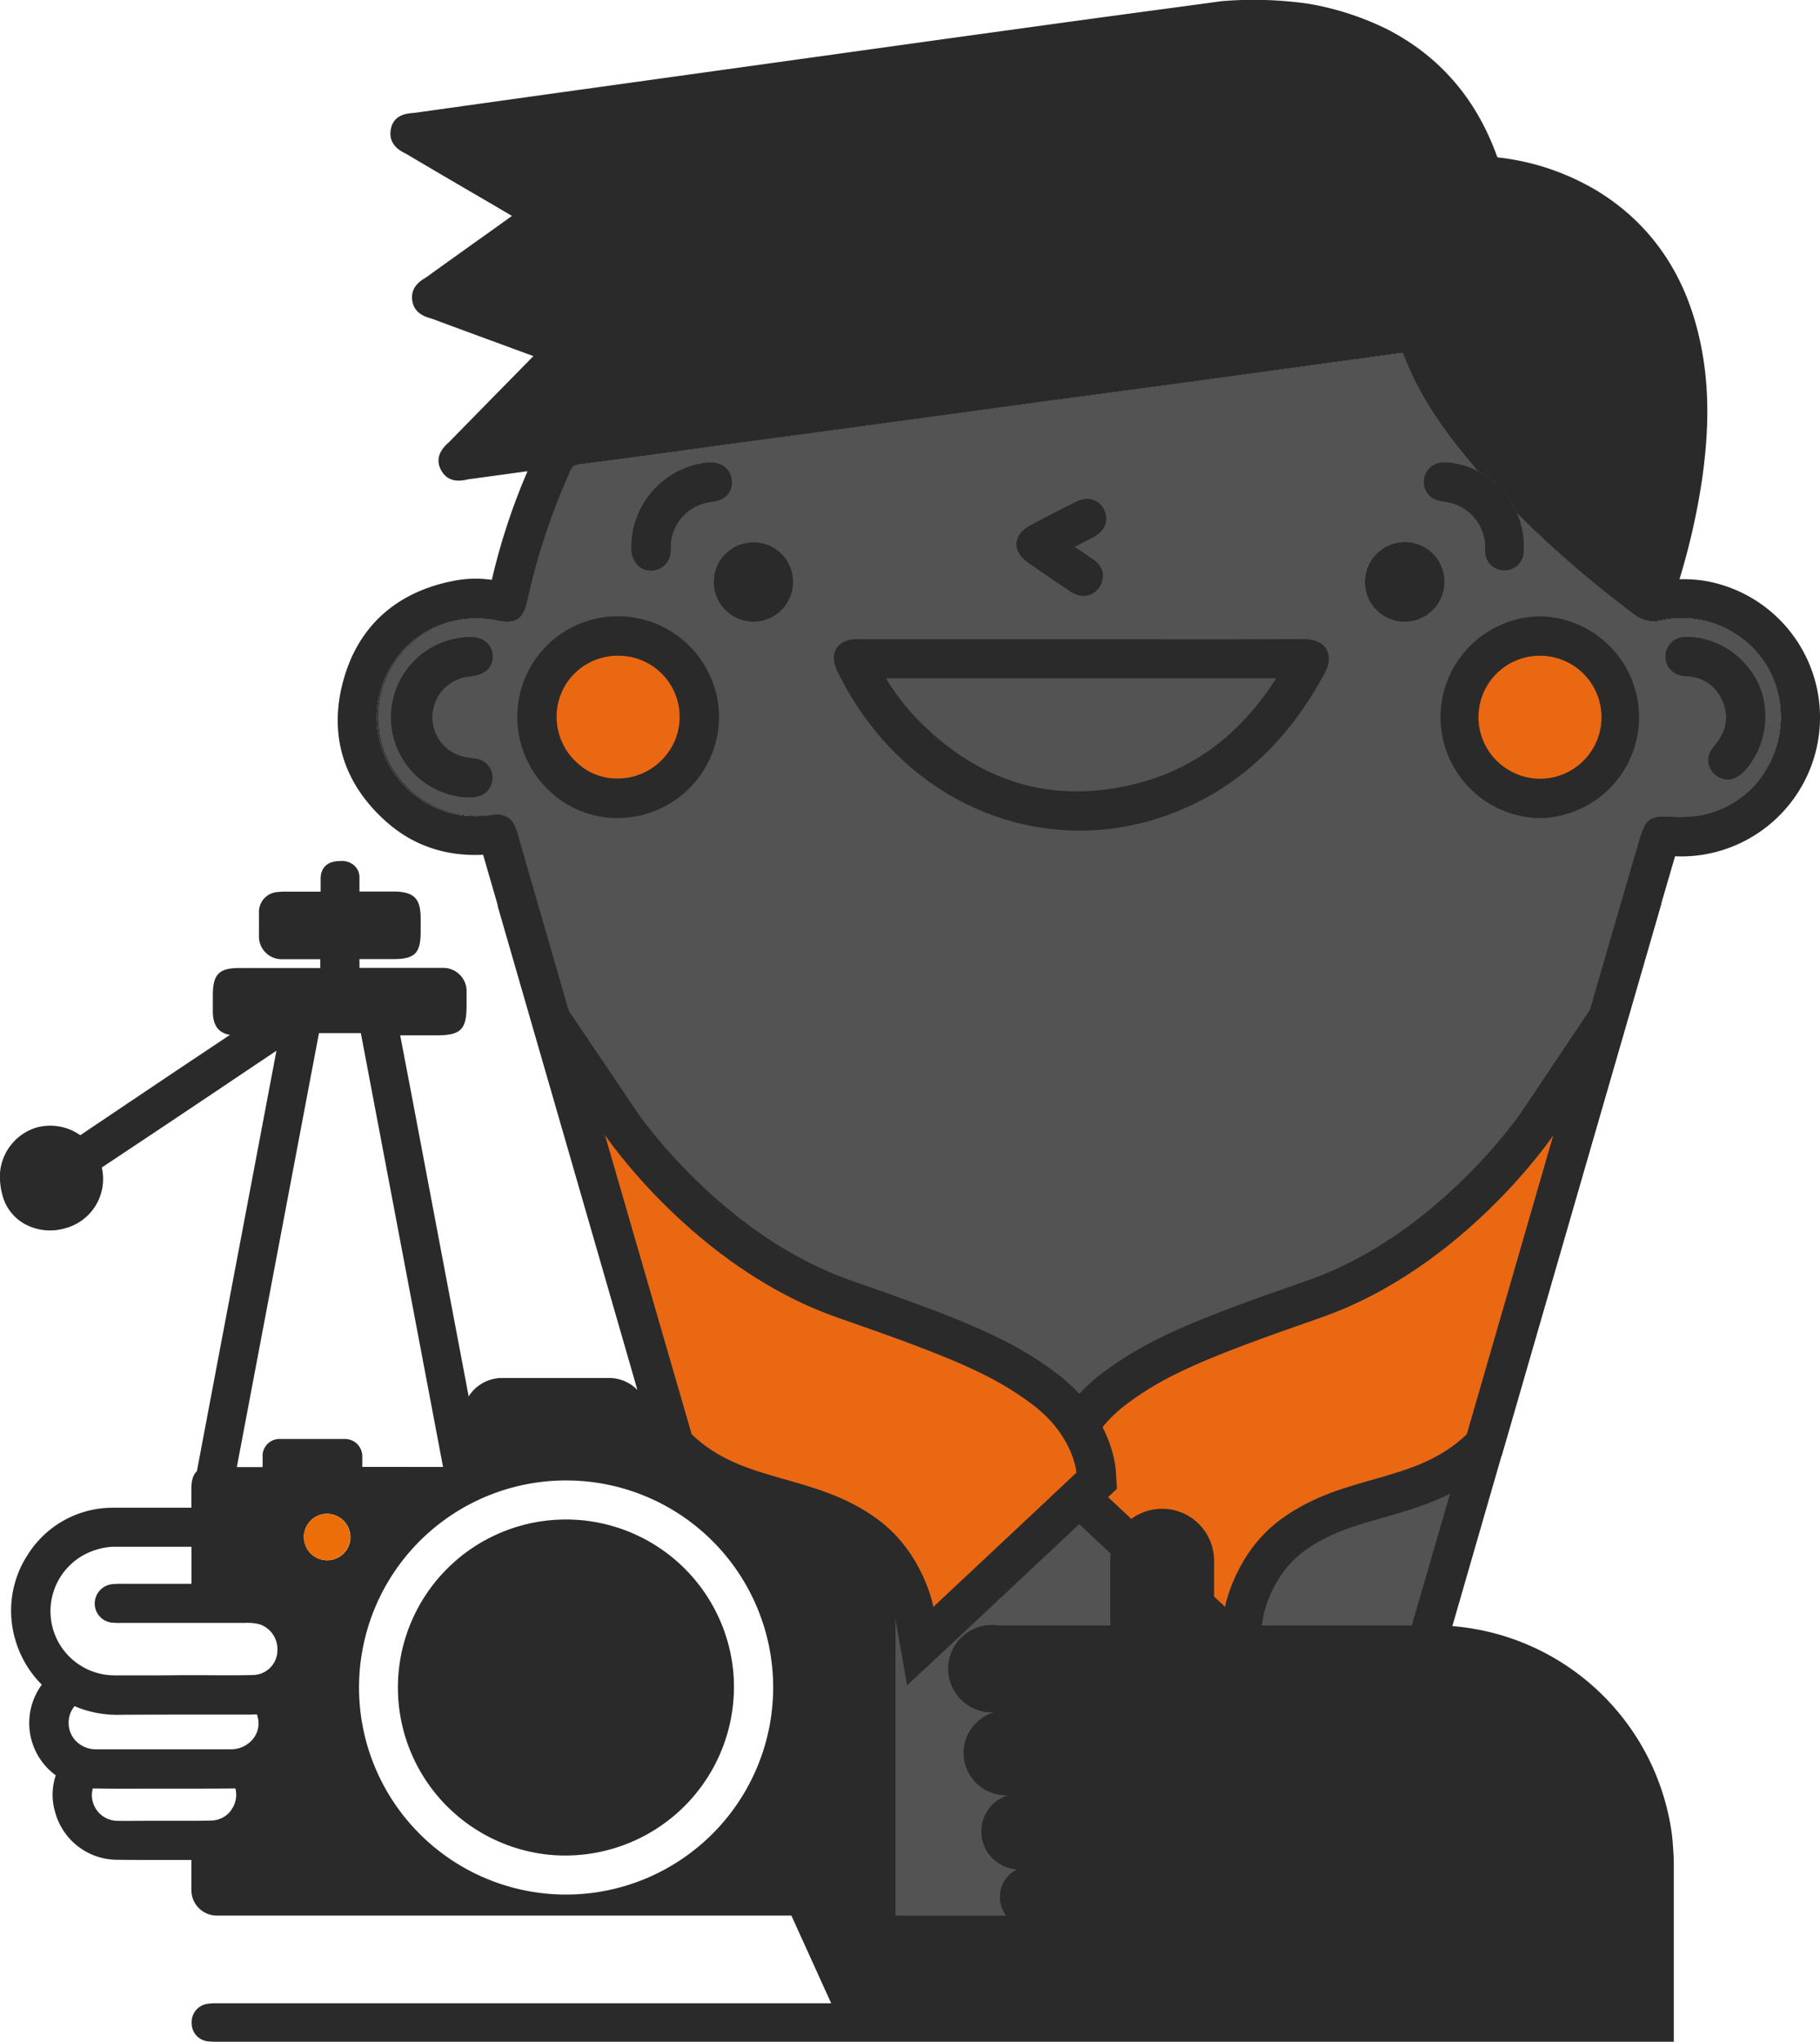<svg xmlns="http://www.w3.org/2000/svg" viewBox="0 0 499.57 560.47"><defs><style>.cls-1{fill:#2b2a2a;}.cls-2{fill:#eb6e08;}.cls-3{fill:#161a1b;}.cls-4{fill:#535353;}.cls-5{fill:#ea6812;}</style></defs><g id="Vrstva_2" data-name="Vrstva 2"><g id="Vrstva_1-2" data-name="Vrstva 1"><path class="cls-1" d="M130.11,391.05c-.39-2.13-.81-4.28-1.21-6.4l-4.17-22q-5.82-30.7-11.63-61.45l-3.25-17,0,0h9.87c6.77,0,8.35-1.55,8.35-8.19v-1.1c0-1.08,0-2.15,0-3.23a6.42,6.42,0,0,0-6.38-6c-4.46,0-9,0-13.41,0H98.67c0-.81,0-1.6,0-2.41,2.31,0,4.49,0,6.67,0h2.94c5.7-.08,7.19-1.71,7.19-7.66v-3.49c0-5.43-1.78-7.3-7.19-7.4h-.37c-2,0-4,0-5.93,0H99.12l-.45,0c0-.55,0-1.08,0-1.63s0-1.29,0-1.94a4.51,4.51,0,0,0-1.31-3.46,5.11,5.11,0,0,0-4-1.34c-5,0-5.35,3.65-5.35,4.75s0,2.44,0,3.65H78.74a20.25,20.25,0,0,0-2.57.11,5.48,5.48,0,0,0-5.09,5.67l0,1.71c0,1.65,0,3.31,0,5a6.23,6.23,0,0,0,6.14,6.06c2.28,0,4.54,0,6.82,0h3.88c0,.39,0,.79,0,1.21v1.21H65.66c-5.51,0-7.22,1.73-7.24,7.35v1c0,1.26,0,2.52,0,3.81.1,3.67,1.55,5.64,4.7,6.19l-10.95,7.3q-14.93,10-29.84,20.05a1.91,1.91,0,0,1-.31.18l-.24-.16a14.24,14.24,0,0,0-12.18-1.81,14.25,14.25,0,0,0-8.82,8.69,13.85,13.85,0,0,0-.81,4.8,19.73,19.73,0,0,0,.71,5,12.7,12.7,0,0,0,6,7.8,14.5,14.5,0,0,0,11,1.29A14,14,0,0,0,28,320.73c0-.11,0-.18-.05-.26.13-.08.29-.21.55-.37q19.58-13,39.11-26.14l8.27-5.54-16.09,85q-3.22,17.08-6.46,34.18H64.08l23.47-124h11.5l9.24,48.74,11.13,58.75,3.12,16.48h10.74C132.2,402.05,131.16,396.54,130.11,391.05Z"/><path class="cls-2" d="M445,196.74a22.29,22.29,0,1,1-22.36-22.15A22.38,22.38,0,0,1,445,196.74Z"/><path class="cls-2" d="M192,196.69a22.29,22.29,0,1,1-44.57.29,22.29,22.29,0,0,1,44.57-.29Z"/><path class="cls-3" d="M396.42,159.63a10.87,10.87,0,1,1-10.79-10.72A10.81,10.81,0,0,1,396.42,159.63Z"/><path class="cls-3" d="M217.67,159.81a10.86,10.86,0,1,1-10.92-10.89A10.77,10.77,0,0,1,217.67,159.81Z"/><path class="cls-3" d="M135.17,213.44a5.14,5.14,0,0,1-4.07,5.2,8,8,0,0,1-2,.21c-.42,0-.84,0-1.26,0a22,22,0,0,1-.1-43.89c.92-.08,3.73-.37,5.7,1.31a5.12,5.12,0,0,1,1.76,3.7c.1,1.86-.58,5.09-6.22,5.72a11.23,11.23,0,0,0-1.15,22.24c.42.08.87.13,1.29.18.6.08,1.23.16,1.86.29A5.11,5.11,0,0,1,135.17,213.44Z"/><path class="cls-3" d="M468.35,175.59a18.58,18.58,0,0,0-6.09-.74,5.34,5.34,0,0,0-5.07,4.75,5.24,5.24,0,0,0,4,5.72,10.45,10.45,0,0,0,1.86.29l.47,0a10.76,10.76,0,0,1,9.27,6.82c1.71,3.94,1.21,7.66-1.52,11.37-.16.21-.32.39-.47.6a11.82,11.82,0,0,0-1.21,1.65,5,5,0,0,0,.76,6.12,5.35,5.35,0,0,0,3.86,1.76,5,5,0,0,0,2.65-.79,9.85,9.85,0,0,0,2.44-2.18,22,22,0,0,0,5.12-15.15C484.41,186.66,477.64,178.16,468.35,175.59Z"/><path class="cls-3" d="M302.69,158.34v.13a5.59,5.59,0,0,1-2.44,4.23,5.16,5.16,0,0,1-2.89.87,5.26,5.26,0,0,1-1.65-.26A9.34,9.34,0,0,1,293.3,162l-2-1.36c-3-2-6-4.07-8.95-6.14-.84-.6-3.46-2.44-3.31-5.38s3-4.44,3.88-4.93c3.07-1.65,6.17-3.25,9.24-4.83L294.9,138a7.77,7.77,0,0,1,2.39-.89,5.1,5.1,0,0,1,5.83,3,5.17,5.17,0,0,1-1.47,6.27,12.72,12.72,0,0,1-2.41,1.5l-1.23.68c-1,.52-2.05,1.08-3.07,1.6,1.55,1,3,2.1,4.57,3.15C300.67,154,302.79,155.48,302.69,158.34Z"/><path class="cls-3" d="M200.84,131.67c-.37-3-2.86-5-6.17-4.75l-.13,0-.55,0a23.43,23.43,0,0,0-20.29,19,26.29,26.29,0,0,0-.37,4.3,6.58,6.58,0,0,0,1.92,5.07,4.82,4.82,0,0,0,3.28,1.23,4.43,4.43,0,0,0,.63,0c2.47-.29,5.07-2.05,4.93-6.19v-.71a12.55,12.55,0,0,1,8.85-11.44,23.33,23.33,0,0,1,2.91-.58C200,137,201.13,134,200.84,131.67Z"/><path class="cls-3" d="M418.21,149v.76a17.22,17.22,0,0,1,0,1.76,5.2,5.2,0,0,1-5.14,5H413a5.2,5.2,0,0,1-5.35-5.12c0-.39,0-.79,0-1.15a6.44,6.44,0,0,1,0-.76,12.55,12.55,0,0,0-10.21-11.63l-.74-.13c-.63-.11-1.26-.21-1.86-.37a5.11,5.11,0,0,1-4-5.28A5.25,5.25,0,0,1,395.4,127a10.41,10.41,0,0,1,2.47,0,22.14,22.14,0,0,1,7.82,2.41s0,0,.05,0a23.39,23.39,0,0,1,10.63,11.47A21.94,21.94,0,0,1,418.21,149Z"/><path class="cls-3" d="M405.74,129.44c3.31,3.86,6.85,7.66,10.63,11.47A23.39,23.39,0,0,0,405.74,129.44Zm0,0c3.31,3.86,6.85,7.66,10.63,11.47A23.39,23.39,0,0,0,405.74,129.44Zm0,0c3.31,3.86,6.85,7.66,10.63,11.47A23.39,23.39,0,0,0,405.74,129.44Zm0,0c3.31,3.86,6.85,7.66,10.63,11.47A23.39,23.39,0,0,0,405.74,129.44Zm0,0c3.31,3.86,6.85,7.66,10.63,11.47A23.39,23.39,0,0,0,405.74,129.44Zm0,0c3.31,3.86,6.85,7.66,10.63,11.47A23.39,23.39,0,0,0,405.74,129.44Zm0,0c3.31,3.86,6.85,7.66,10.63,11.47A23.39,23.39,0,0,0,405.74,129.44Z"/><path class="cls-1" d="M201.24,458.5a46.13,46.13,0,1,0-50.61,50.61A46.31,46.31,0,0,0,201.24,458.5ZM488.35,191.81A26.5,26.5,0,0,0,477,174.41a27,27,0,0,0-20.71-4.15,8.8,8.8,0,0,1-7.66-1.52,303.31,303.31,0,0,1-32.23-27.82,23.39,23.39,0,0,0-10.63-11.47.07.07,0,0,1-.05,0c-.76-.89-1.52-1.81-2.28-2.7-9.08-10.87-14.78-20.08-18.4-29.85L354.7,101l-28.61,3.91-20,2.68-19.4,2.6-22,3-22,3-20.4,2.76-19,2.55c-4.33.58-8.69,1.18-13,1.78-10.16,1.39-20.68,2.83-31.05,4.15-1.63.18-2,.47-2.65,1.84a179.44,179.44,0,0,0-11.76,35.49c-1.15,5.25-3.18,6.61-8.37,5.56A28.16,28.16,0,0,0,127,170a27.12,27.12,0,1,0,7.79,53.68c4.46-.68,6.09,1.29,7.17,4.46.1.31.21.66.29,1l.08.34,50,173.14a.09.09,0,0,0,0,.08h.08c5.7,0,11.39,0,17.06,0h27.59c.89,0,1.78,0,2.68,0,4.51.05,6,1.55,6.06,6.19v11.34c0,8.35,0,16.67,0,25v.81H387.07a2.86,2.86,0,0,1,.52,0c.08-.39.21-.84.34-1.36q16.53-56.94,33-113.92L432,292.36q9-31.26,18.09-62.5c1.44-4.91,2.86-5.93,8-5.7a40.51,40.51,0,0,0,7.77-.18,26.82,26.82,0,0,0,17.8-11A28,28,0,0,0,488.35,191.81ZM201.24,458.5a46.13,46.13,0,1,0-50.61,50.61A46.31,46.31,0,0,0,201.24,458.5Zm0,0a46.13,46.13,0,1,0-50.61,50.61A46.31,46.31,0,0,0,201.24,458.5Z"/><path class="cls-1" d="M499.53,195a38.07,38.07,0,0,0-31.73-35.59A39,39,0,0,0,461,159,189.09,189.09,0,0,0,467.14,132c2.1-14.38,2-26.33-.34-37.64C463,75.82,453.52,61.75,438.69,52.56a67.41,67.41,0,0,0-27.25-9.32,3.65,3.65,0,0,0-.39-.05,3.84,3.84,0,0,1-.24-.55C405.11,26.94,395,15.31,380.7,8A78.42,78.42,0,0,0,359,1,106.76,106.76,0,0,0,335.31.32l-9,1.23Q308.63,3.91,291,6.33l-29,4-116,16.14L113.62,31c-.16,0-.34,0-.53.05-3.44.21-5.41,1.78-5.85,4.67-.63,4,2.68,5.7,3.78,6.27.16.08.34.16.5.26Q122.94,49,134.41,55.67l6.12,3.6-6,4.3Q125.74,69.82,117,76.12c-.16.11-.31.18-.47.29-1.1.68-3.7,2.31-3.41,5.7.29,3.86,3.65,4.83,4.91,5.22l.55.16c6.4,2.39,12.84,4.75,19.27,7.11l8.56,3.15-4.83,4.93q-9.13,9.28-18.22,18.58l-.42.39c-2.7,2.44-3.28,5-1.73,7.64,2,3.39,5.51,2.65,6.82,2.39a5.43,5.43,0,0,1,.58-.13c3.41-.45,6.82-.92,10.26-1.39,2-.29,4-.55,5.93-.81A174.55,174.55,0,0,0,135,159.17a30.62,30.62,0,0,0-10.68.31c-15.59,3.07-26,12.49-30.06,27.25-4.12,14.91-.05,28.32,11.76,38.82,7.35,6.54,16.3,9.58,26.59,9.08l8.27,28.59Q158,322.4,175,381.58a10.82,10.82,0,0,0-7.8-3.33h-29.4a10.86,10.86,0,0,0-10.6,8.58l-3.41,15.83H99.44l0-1.05V400a4.83,4.83,0,0,0-1.36-3.6A4.73,4.73,0,0,0,94.53,395H77A4.64,4.64,0,0,0,72.09,400c0,.58,0,1.18,0,1.76v.94H67.47c-3.07,0-6.17,0-9.24,0-4,0-5.59,1.55-5.7,5.62,0,1.21,0,2.39,0,3.6v1.94H45.31c-4.78,0-9.53,0-14.28,0A27.52,27.52,0,0,0,7.51,426.94,27.25,27.25,0,0,0,4.1,434.5a28.11,28.11,0,0,0,0,15.25,28.6,28.6,0,0,0,7.38,12.68,17.78,17.78,0,0,0,3.83,24.89,16.7,16.7,0,0,0-.18,10.08,17.69,17.69,0,0,0,17.11,13.1c4.25.05,8.53.05,12.81.05,2.49,0,5,0,7.48,0v8.27a7,7,0,0,0,7,7h157.7l10.92,24.07H59.49a15.4,15.4,0,0,0-2.76.18,5.08,5.08,0,0,0-4.12,5.28,5,5,0,0,0,4.51,5,26.68,26.68,0,0,0,2.89.1H459.44V512.28c0-1.94-.08-3.81-.24-5.62-.08-1.31-.21-2.62-.39-3.91a66.18,66.18,0,0,0-60-56.38l-.16,0c0-.08.05-.16.08-.26q21.93-75.94,43.91-151.93l8.48-29.29q4.29-14.88,8.64-29.74c0-.05,0-.08,0-.1H460a37.45,37.45,0,0,0,10.58-1.08A38.22,38.22,0,0,0,499.53,195Zm-436,301.78a6.81,6.81,0,0,1-5.41,2.94c-3.12.1-6.38.08-9.5.08-1.39,0-2.76,0-4.15,0H40.64c-2.83,0-5.77.05-8.64,0a7.06,7.06,0,0,1-6.53-8.89c4.78.08,9.63.08,14.33.05h11c4.51,0,9.19,0,13.81-.05A6.93,6.93,0,0,1,63.48,496.79Zm6.33-20a7.77,7.77,0,0,1-6.4,3.39H26.55a7.68,7.68,0,0,1-5.25-1.84,7,7,0,0,1-2.44-5,7.09,7.09,0,0,1,1.6-5A29.77,29.77,0,0,0,33,470.7c7.93-.05,15.85-.05,23.81-.05l10.63,0c1,0,2,0,3-.08h.05A6.7,6.7,0,0,1,69.81,476.82Zm6.25-23a6.84,6.84,0,0,1-6.48,6c-4.62.13-9.34.08-13.91.05l-6,0-5.64.05c-4.17,0-8.32,0-12.49,0a17.61,17.61,0,0,1-5.14-34.49,16.06,16.06,0,0,1,4.83-.81H52.56c0,3.39,0,6.77,0,10.16H33.48a22.29,22.29,0,0,0-2.31.08A5.37,5.37,0,0,0,26,440a5.27,5.27,0,0,0,5.09,5.43,16.62,16.62,0,0,0,2.34.05H67.29a13.54,13.54,0,0,1,4,.39,7.18,7.18,0,0,1,4.86,6.88A7.07,7.07,0,0,1,76.06,453.8ZM96,423.48a6.39,6.39,0,1,1-7.77-7.77A6.43,6.43,0,0,1,96,423.48Zm59.4,96.57a56.84,56.84,0,1,1,56.83-56.82A56.91,56.91,0,0,1,155.35,520.05Zm328.3-307.11a26.79,26.79,0,0,1-17.8,11,39.71,39.71,0,0,1-7.77.18c-5.12-.24-6.54.79-8,5.7Q441,261.07,432,292.34l-11.13,38.45q-16.45,57-33,113.92c-.13.53-.26,1-.34,1.36a2.91,2.91,0,0,0-.52,0H245.78v-.81c0-8.35,0-16.67,0-25V408.89c-.08-4.65-1.55-6.14-6.06-6.19-.89,0-1.78,0-2.68,0H209.45c-5.67,0-11.37,0-17.06,0h-.08a.09.09,0,0,1,0-.08l-50-173.14-.08-.34a8.28,8.28,0,0,0-.29-1c-1.08-3.18-2.7-5.14-7.17-4.46a26.53,26.53,0,0,1-8.58,0A27.14,27.14,0,0,1,127,170a28.16,28.16,0,0,1,9.45.34c5.2,1.05,7.22-.31,8.37-5.56a179.44,179.44,0,0,1,11.76-35.49c.63-1.37,1-1.65,2.65-1.84,10.37-1.31,20.89-2.76,31-4.15,4.33-.6,8.69-1.21,13-1.78l19-2.55,20.4-2.76,22-3,22-3,19.4-2.6,20-2.68L354.68,101,385,96.87c3.62,9.76,9.32,19,18.4,29.85.76.89,1.52,1.81,2.28,2.7,0,0,0,0,.05,0a23.39,23.39,0,0,1,10.63,11.47,303.31,303.31,0,0,0,32.23,27.82,8.8,8.8,0,0,0,7.66,1.52A27,27,0,0,1,477,174.41a26.53,26.53,0,0,1,11.37,17.4A27.76,27.76,0,0,1,483.65,212.94Z"/><path class="cls-1" d="M483.65,212.94a26.79,26.79,0,0,1-17.8,11,39.71,39.71,0,0,1-7.77.18c-5.12-.24-6.54.79-8,5.7Q441,261.07,432,292.34l-11.13,38.45q-16.45,57-33,113.92c-.13.53-.26,1-.34,1.36a2.91,2.91,0,0,0-.52,0H245.78v-.81c0-8.35,0-16.67,0-25V408.89c-.08-4.65-1.55-6.14-6.06-6.19-.89,0-1.78,0-2.68,0H209.45c-5.67,0-11.37,0-17.06,0h-.08a.09.09,0,0,1,0-.08l-50-173.14-.08-.34a8.28,8.28,0,0,0-.29-1c-1.08-3.18-2.7-5.14-7.17-4.46a26.53,26.53,0,0,1-8.58,0A27.14,27.14,0,0,1,127,170a28.16,28.16,0,0,1,9.45.34c5.2,1.05,7.22-.31,8.37-5.56a179.44,179.44,0,0,1,11.76-35.49c.63-1.37,1-1.65,2.65-1.84,10.37-1.31,20.89-2.76,31-4.15,4.33-.6,8.69-1.21,13-1.78l19-2.55,20.4-2.76,22-3,22-3,19.4-2.6,20-2.68L354.68,101,385,96.87c3.62,9.76,9.32,19,18.4,29.85.76.89,1.52,1.81,2.28,2.7,0,0,0,0,.05,0a23.39,23.39,0,0,1,10.63,11.47,303.31,303.31,0,0,0,32.23,27.82,8.8,8.8,0,0,0,7.66,1.52A27,27,0,0,1,477,174.41a26.53,26.53,0,0,1,11.37,17.4A27.76,27.76,0,0,1,483.65,212.94Z"/><path class="cls-4" d="M488.35,191.81A26.5,26.5,0,0,0,477,174.41a27,27,0,0,0-20.71-4.15,8.8,8.8,0,0,1-7.66-1.52,303.31,303.31,0,0,1-32.23-27.82,22.34,22.34,0,0,1,1.84,8.11v.76a17.22,17.22,0,0,1,0,1.76,5.2,5.2,0,0,1-5.14,5H413a5.2,5.2,0,0,1-5.35-5.12c0-.39,0-.79,0-1.15a6.44,6.44,0,0,1,0-.76,12.55,12.55,0,0,0-10.21-11.63l-.74-.13c-.63-.11-1.26-.21-1.86-.37a5.11,5.11,0,0,1-4-5.28,5.25,5.25,0,0,1,4.65-5.12,10.41,10.41,0,0,1,2.47,0,22.14,22.14,0,0,1,7.82,2.41c-.76-.89-1.52-1.81-2.28-2.7-9.08-10.87-14.78-20.08-18.4-29.85L354.7,101l-28.61,3.91-20,2.68-19.4,2.6-22,3-22,3-20.4,2.76-19,2.55c-4.33.58-8.69,1.18-13,1.78-10.16,1.39-20.68,2.83-31.05,4.15-1.63.18-2,.47-2.65,1.84a179.44,179.44,0,0,0-11.76,35.49c-1.15,5.25-3.18,6.61-8.37,5.56A28.16,28.16,0,0,0,127,170a27.12,27.12,0,1,0,7.79,53.68c4.46-.68,6.09,1.29,7.17,4.46.1.31.21.66.29,1l.08.34,23.68,82s0,0,.05.08l23.7,82.13,2.57,8.9a.09.09,0,0,0,0,.08h44.73c.89,0,1.78,0,2.68,0,4.51.05,6,1.55,6.06,6.19V525.83h34.73l-8.27-79.77H387.07a2.86,2.86,0,0,1,.52,0c.08-.39.21-.84.34-1.36q16.53-56.94,33-113.92L432,292.36q9-31.26,18.09-62.5c1.44-4.91,2.86-5.93,8-5.7a40.51,40.51,0,0,0,7.77-.18,26.82,26.82,0,0,0,17.8-11A28,28,0,0,0,488.35,191.81ZM120.47,203a11,11,0,0,0,7.35,4.86c.42.08.87.13,1.29.18.6.08,1.23.16,1.86.29a5.27,5.27,0,0,1,.13,10.29,8,8,0,0,1-2,.21c-.42,0-.84,0-1.26,0a22,22,0,0,1-.1-43.89c.92-.08,3.73-.37,5.7,1.31a5.12,5.12,0,0,1,1.76,3.7c.1,1.86-.58,5.09-6.22,5.72A11.27,11.27,0,0,0,120.47,203Zm86.28-54.1A10.8,10.8,0,1,1,196,159.63,10.77,10.77,0,0,1,206.75,148.92Zm-33.05-3A23.44,23.44,0,0,1,194,127l.55,0,.13,0c3.31-.24,5.8,1.71,6.17,4.75.29,2.34-.84,5.3-5,5.93a21.64,21.64,0,0,0-2.91.58,12.58,12.58,0,0,0-8.85,11.44v.71c.13,4.15-2.47,5.91-4.93,6.19a4.43,4.43,0,0,1-.63,0,4.82,4.82,0,0,1-3.28-1.23,6.55,6.55,0,0,1-1.92-5.07A27.52,27.52,0,0,1,173.7,146Zm-26.27,51a22.29,22.29,0,0,1,44.57-.29,22.29,22.29,0,1,1-44.57.29Zm152.06-43.76c1.18.79,3.31,2.26,3.2,5.12v.13a5.59,5.59,0,0,1-2.44,4.23,5.16,5.16,0,0,1-2.89.87,5.26,5.26,0,0,1-1.65-.26A9.34,9.34,0,0,1,293.3,162l-2-1.36c-3-2-6-4.07-8.95-6.14-.84-.6-3.46-2.44-3.31-5.38s3-4.44,3.88-4.93c3.07-1.65,6.17-3.25,9.24-4.83L294.9,138a7.77,7.77,0,0,1,2.39-.89,5.1,5.1,0,0,1,5.83,3,5.17,5.17,0,0,1-1.47,6.27,12.72,12.72,0,0,1-2.41,1.5l-1.23.68c-1,.52-2.05,1.08-3.07,1.6C296.47,151.12,298,152.17,299.49,153.22Zm86,17.3a10.81,10.81,0,1,1,10.95-10.9A10.78,10.78,0,0,1,385.48,170.52Zm37.3,48.64A22.29,22.29,0,1,1,445,196.74,22.39,22.39,0,0,1,422.78,219.16ZM479.34,211a10,10,0,0,1-2.44,2.18,5.06,5.06,0,0,1-2.65.79,5.32,5.32,0,0,1-3.86-1.76,5,5,0,0,1-.76-6.12,11.26,11.26,0,0,1,1.21-1.65c.16-.21.32-.39.47-.6,2.73-3.7,3.23-7.43,1.52-11.37a10.75,10.75,0,0,0-9.27-6.82l-.47,0a10.45,10.45,0,0,1-1.86-.29,5.24,5.24,0,0,1-4-5.72,5.34,5.34,0,0,1,5.07-4.75,18.58,18.58,0,0,1,6.09.74c9.29,2.57,16.06,11.08,16.12,20.26A22.06,22.06,0,0,1,479.34,211Z"/><path class="cls-1" d="M118.92,194.33a11.19,11.19,0,0,0,8.9,13.55c.42.08.87.13,1.29.18.6.08,1.23.16,1.86.29a5.27,5.27,0,0,1,.13,10.29,8,8,0,0,1-2,.21c-.42,0-.84,0-1.26,0a22,22,0,0,1-.1-43.89c.92-.08,3.73-.37,5.7,1.31a5.12,5.12,0,0,1,1.76,3.7c.1,1.86-.58,5.09-6.22,5.72A11,11,0,0,0,118.92,194.33Z"/><path class="cls-5" d="M192,196.69a22.29,22.29,0,1,1-44.57.29,22.29,22.29,0,0,1,44.57-.29Z"/><path class="cls-1" d="M169.59,224.57a27.26,27.26,0,0,1-19.22-7.89A27.71,27.71,0,0,1,142,197a27.57,27.57,0,0,1,27.47-27.84h.12a27.8,27.8,0,0,1,27.79,27.46h0a27.88,27.88,0,0,1-27.52,27.92Zm0-44.57h-.08a16.79,16.79,0,0,0-11.93,5,16.61,16.61,0,0,0-4.79,11.9,16.93,16.93,0,0,0,5.11,12,16,16,0,0,0,11.85,4.79,16.87,16.87,0,0,0,11.91-5.09,16.65,16.65,0,0,0,4.89-11.92h0A16.76,16.76,0,0,0,169.63,180Z"/><path class="cls-1" d="M195.86,137.6a21.64,21.64,0,0,0-2.91.58,12.58,12.58,0,0,0-8.85,11.44v.71c.13,4.15-2.47,5.91-4.93,6.19a4.43,4.43,0,0,1-.63,0,4.82,4.82,0,0,1-3.28-1.23,6.55,6.55,0,0,1-1.92-5.07,26.2,26.2,0,0,1,.37-4.3A23.44,23.44,0,0,1,194,127l.55,0,.13,0c3.31-.24,5.8,1.71,6.17,4.75C201.13,134,200,137,195.86,137.6Z"/><path class="cls-1" d="M217.67,159.81a10.86,10.86,0,1,1-10.92-10.89A10.77,10.77,0,0,1,217.67,159.81Z"/><path class="cls-1" d="M298,148.47c-1,.52-2.05,1.08-3.07,1.6,1.55,1.05,3,2.1,4.57,3.15,1.18.79,3.31,2.26,3.2,5.12v.13a5.59,5.59,0,0,1-2.44,4.23,5.16,5.16,0,0,1-2.89.87,5.26,5.26,0,0,1-1.65-.26A9.34,9.34,0,0,1,293.3,162l-2-1.36c-3-2-6-4.07-8.95-6.14-.84-.6-3.46-2.44-3.31-5.38s3-4.44,3.88-4.93c3.07-1.65,6.17-3.25,9.24-4.83L294.9,138a7.77,7.77,0,0,1,2.39-.89,5.1,5.1,0,0,1,5.83,3,5.17,5.17,0,0,1-1.47,6.27,12.72,12.72,0,0,1-2.41,1.5Z"/><path class="cls-1" d="M396.42,159.63a10.87,10.87,0,1,1-10.79-10.72A10.81,10.81,0,0,1,396.42,159.63Z"/><path class="cls-5" d="M422.78,219.16A22.29,22.29,0,1,1,445,196.74,22.39,22.39,0,0,1,422.78,219.16Z"/><path class="cls-1" d="M422.63,224.57a27.7,27.7,0,0,1-.07-55.39h.06a27.7,27.7,0,0,1,.19,55.39h-.18Zm0-44.57h0a16.84,16.84,0,0,0-11.75,28.87,17,17,0,0,0,11.89,4.89h0a16.88,16.88,0,0,0-.11-33.76Z"/><path class="cls-1" d="M457.19,179.6a5.34,5.34,0,0,1,5.07-4.75,18.58,18.58,0,0,1,6.09.74c9.29,2.57,16.06,11.08,16.12,20.26A22,22,0,0,1,479.35,211a10,10,0,0,1-2.44,2.18,5.06,5.06,0,0,1-2.65.79,5.32,5.32,0,0,1-3.86-1.76,5,5,0,0,1-.76-6.12,11.26,11.26,0,0,1,1.21-1.65c.16-.21.32-.39.47-.6,2.73-3.7,3.23-7.43,1.52-11.37a10.75,10.75,0,0,0-9.27-6.82l-.47,0a10.45,10.45,0,0,1-1.86-.29A5.25,5.25,0,0,1,457.19,179.6Z"/><path class="cls-1" d="M364.06,178.18c-1.5-2.55-4.72-2.76-6.61-2.76H357q-21.88.12-43.73.05H236.65a15.59,15.59,0,0,0-2.05,0c-2.36.16-4,1-5,2.52-1.42,2.34-.34,4.88,0,5.72.18.45.39.87.6,1.29l.16.31a85.63,85.63,0,0,0,9.9,15.33C254.66,218.36,275.18,228,296.37,228a71,71,0,0,0,23.13-3.91c18.56-6.43,33.2-19.35,43.6-38.38C364,184.17,365.71,180.94,364.06,178.18Zm-52.24,36.94c-23,5.77-43.31-.34-60.45-18.14a63,63,0,0,1-8.19-10.81c10.63,0,21.26,0,31.92,0h75.23C340.41,201.63,327.78,211.1,311.82,215.12Z"/><circle class="cls-2" cx="89.76" cy="421.91" r="6.38"/><circle class="cls-1" cx="272.25" cy="458.05" r="12"/><circle class="cls-1" cx="276.11" cy="481.17" r="11.62"/><circle class="cls-1" cx="279.79" cy="502.73" r="10.43"/><circle class="cls-1" cx="282.93" cy="520.73" r="8.48"/><path class="cls-5" d="M426.43,311.45S402,348,362.24,361.76c-31.46,10.91-42.6,15.8-53.07,23.65-11.6,8.7-12.23,18.85-12.23,18.85l39.31,36.85s2.64-14.78,15.35-24.08c17.45-12.77,36.7-9.54,51-23.32Z"/><path class="cls-1" d="M426.43,311.45l-23.78,82.26c-14.33,13.78-33.59,10.55-51,23.32-12.71,9.3-15.35,24.08-15.35,24.08L297,404.26s.63-10.15,12.23-18.85c10.47-7.86,21.61-12.74,53.07-23.65,39.7-13.77,64.18-50.31,64.18-50.31m29.7-63.76-38.67,57.72c-.34.5-23.2,33.8-58.75,46.13-30.73,10.65-43.82,16.07-56,25.22-15.15,11.37-16.43,25.28-16.53,26.83l-.32,5.08,3.71,3.48L328.86,449l14.53,13.62L346.9,443s2.21-10.76,11.09-17.26c6.69-4.89,14-7,21.82-9.2,9.76-2.78,20.82-5.92,30.32-15.05l2.09-2,.81-2.78,23.78-82.26,19.32-66.76Z"/><path class="cls-5" d="M166,311.45S190.49,348,230.2,361.76c31.46,10.91,42.6,15.8,53.07,23.65,11.6,8.7,12.23,18.85,12.23,18.85l-39.31,36.85s-2.64-14.78-15.35-24.08c-17.45-12.77-36.7-9.54-51-23.32Z"/><path class="cls-1" d="M166,311.45S190.49,348,230.2,361.76c31.46,10.91,42.6,15.8,53.07,23.65,11.6,8.7,12.23,18.85,12.23,18.85l-39.31,36.85s-2.64-14.78-15.35-24.08c-17.45-12.77-36.7-9.54-51-23.32L166,311.45m-29.46-63,19.07,66,23.78,82.26.81,2.78,2.09,2c9.5,9.13,20.56,12.28,30.32,15.05,7.78,2.21,15.14,4.31,21.82,9.2,8.81,6.45,11.07,17.15,11.09,17.26L249,462.62,263.57,449l39.31-36.85,3.71-3.48-.32-5.08c-.1-1.55-1.38-15.46-16.53-26.83-12.2-9.15-25.28-14.56-56-25.22-35.65-12.36-58.53-45.79-58.76-46.13l-38.41-56.94Z"/><path class="cls-1" d="M319,414.15h0a14.25,14.25,0,0,0-14.25,14.25v43.37a3.82,3.82,0,0,0,3.81,3.81h20.88a3.82,3.82,0,0,0,3.81-3.81V428.4A14.25,14.25,0,0,0,319,414.15Z"/></g></g></svg>